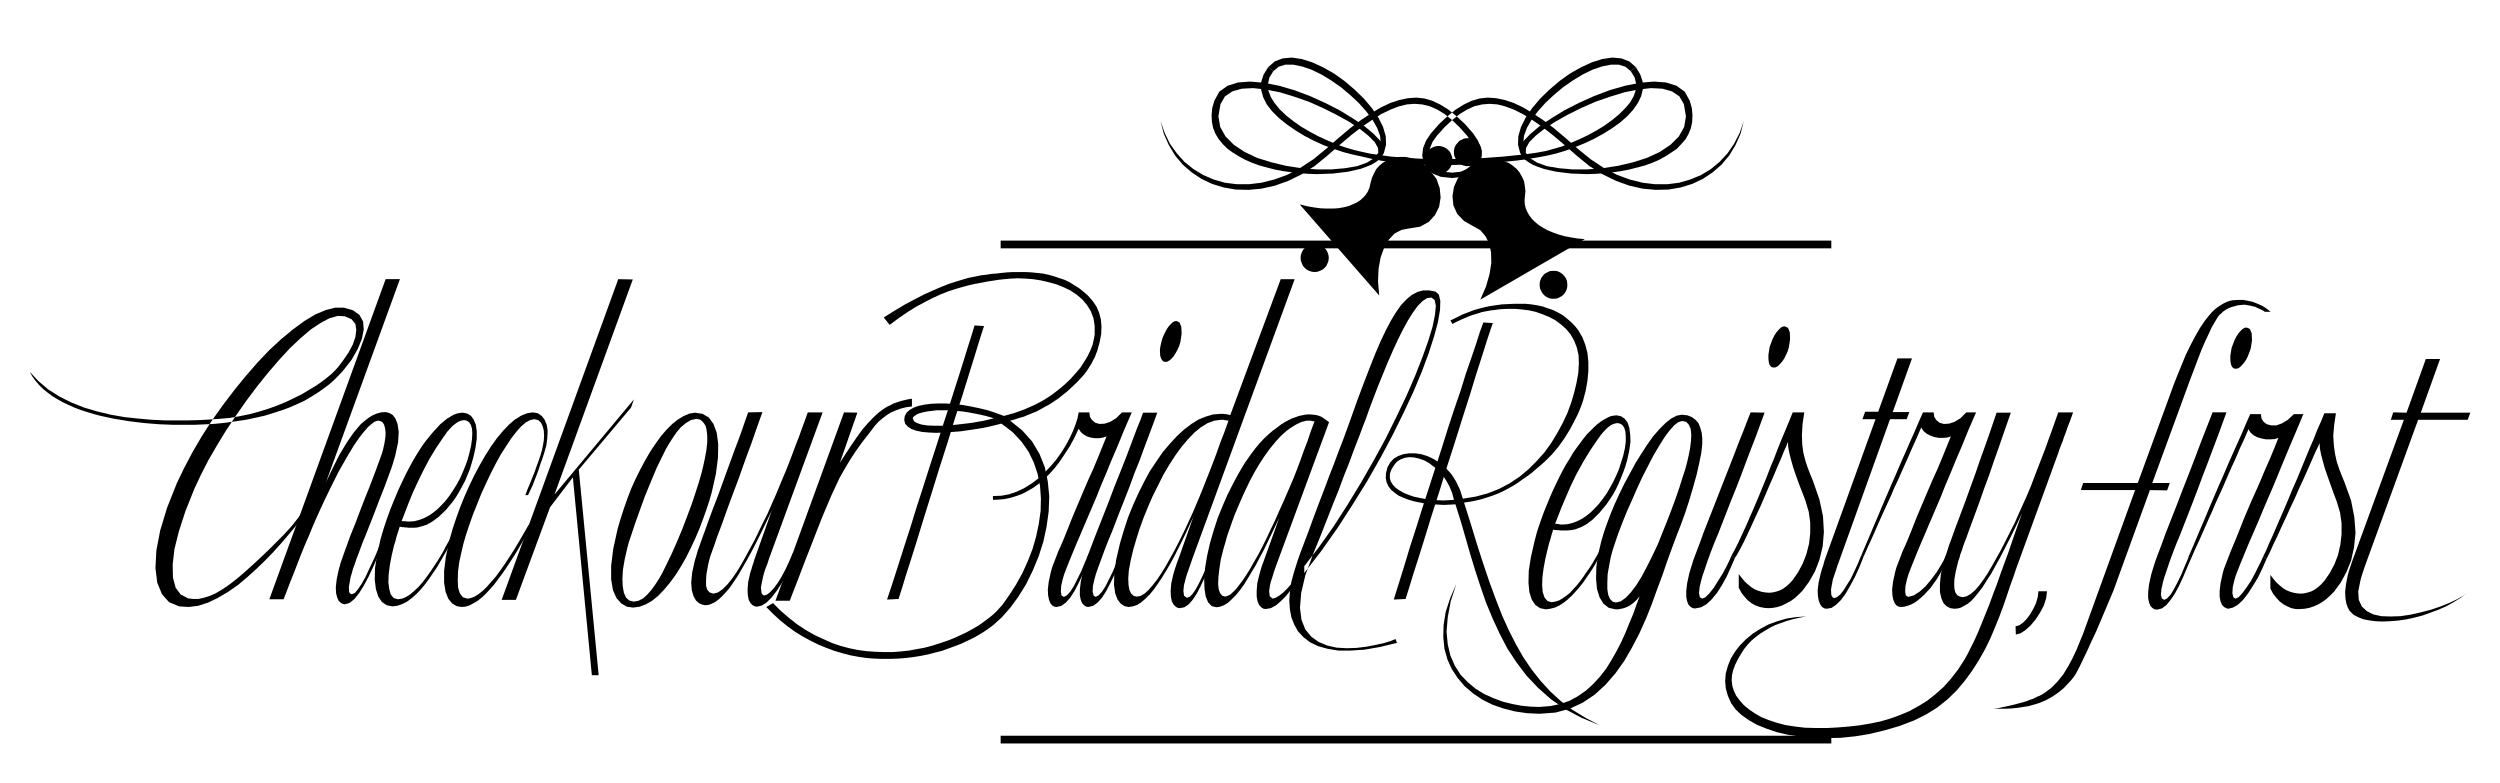<svg xmlns="http://www.w3.org/2000/svg" width="8.427in" height="2.639in" fill-rule="evenodd" stroke-linecap="round" preserveAspectRatio="none" viewBox="0 0 8427 2639"><style>.pen1{stroke:none}.brush2{fill:#000}</style><path d="m1156 1250 29-37 21-37 14-34 6-31-2-27-12-22-22-16-31-9h-29l-32 8-35 15-37 22-38 28-40 33-40 37-40 42-40 46-39 48-38 50-37 52-34 53-31 53-28 53-25 52-33 83-23 76-13 68-3 59 6 49 16 39 24 27 34 14 32 2 32-4 34-11 33-16 34-20 33-23 32-27 31-28 30-29 28-29 26-29 23-27 21-25 18-22 14-19 10-13-4-12-10 14-11 13-10 13-10 13-11 13-12 13-12 13-14 14-19 19-19 19-20 19-20 19-20 18-20 18-20 17-20 16-19 14-20 13-19 11-19 8-19 6-18 4h-18l-17-2-25-13-17-23-9-34-1-44 6-52 15-60 22-68 30-75 22-47 25-49 29-50 31-51 34-51 35-50 36-48 37-46 37-43 36-39 36-34 34-29 33-22 30-16 28-8 24 1 23 10 13 16 3 20-3 24-9 26-14 26-17 25-18 24-10 11-13 13-16 13-17 13-20 14-22 13-23 14-26 13-27 13-29 12-30 11-32 10-33 9-34 7-35 6-36 3-29 2-33 2-37 1h-83l-44-2-45-4-46-5-46-8-46-11-44-13-43-17-40-20-38-24-33-28-30-32 9 16 11 15 12 14 13 13 15 12 16 12 18 11 18 10 19 9 20 9 21 8 22 7 23 7 23 6 23 5 24 5 25 4 24 4 25 3 25 3 24 2 25 2 25 1 24 1h71l22-1 22-1 21-1 21-2 19-2 35-5 34-5 33-7 31-7 29-9 28-9 27-10 25-11 24-11 22-13 21-13 20-14 19-14 17-15 16-16 15-16z" class="pen1 brush2"/><path d="m1348 941-249 684 11-23 11-23 11-22 11-22 12-20 12-20 12-18 12-17 13-16 12-14 14-12 13-10 13-8 14-6 15-4 14-1 6 1 9 3 10 6 9 12 7 18 4 26-2 36-10 46-4 13-4 14-6 18-9 24-12 33-17 43-21 55-28 71-8 19-7 19-7 19-7 18-6 18-6 16-4 15-4 13-6 34 1 17 5 6 4 1 10-4 11-13 12-18 13-23 12-26 13-27 12-27 10-25 8 4-14 33-15 34-15 32-16 30-16 26-16 20-16 13-16 5-7-1-7-4-7-6-5-11-4-15-1-20 3-27 7-33 3-10 3-12 5-14 7-20 9-25 12-33 17-42 20-53 14-36 13-32 11-29 10-26 8-22 7-19 6-17 4-13 5-23 3-19 1-17-2-15-3-11-5-8-6-4-8-2-6 1-8 3-9 7-12 10-13 15-16 20-18 26-20 33-16 28-16 28-15 30-15 30-15 31-15 32-14 31-14 32-13 32-14 32-13 32-12 31-12 31-12 30-11 29-11 28h-48l392-1079h48z" class="pen1 brush2"/><path d="m1354 1756 10-26 12-31 14-35 17-37 19-39 21-40 23-38 25-37 6-8 6-9 8-9 9-10 10-8 10-7 10-4 10-2 9 2 8 5 6 9 4 13 1 15-1 20-3 22-6 26-6 22-8 22-9 22-9 20-11 20-12 19-12 18-13 17-14 15-14 14-15 12-15 10-16 8-16 6-16 4-16 1h-7l-6-1h-6l-7-1-7 20h5l5 1h5l4 1h5l5 1h19l12-1 15-4 18-6 19-11 21-16 23-22 24-29 11-16 10-17 10-18 10-19 8-19 8-20 6-20 6-21 7-32 4-29v-25l-3-22-7-17-9-13-13-8-15-3-10 1-10 2-11 4-10 6-12 7-11 9-12 10-11 12-12 13-12 14-12 15-12 16-11 17-12 19-11 19-11 20-12 23-13 27-13 28-13 31-13 32-12 33-11 33-10 34-12 53-7 46-1 39 4 32 8 25 12 18 16 11 19 4 17-2 17-6 16-8 16-12 16-14 15-16 14-17 14-19 13-19 13-19 11-19 11-19 10-17 9-16 7-14 7-11-5-10-5 9-7 12-8 14-8 16-10 17-11 18-12 18-12 18-13 18-13 17-14 16-14 13-14 12-13 8-14 6-14 2-14-4-10-12-5-18-3-23 1-27 4-31 6-32 8-34 5-16 4-16 5-15 5-16 7-20z" class="pen1 brush2"/><path d="m1827 1517 3-15 3-17 1-17-1-17-4-15-6-12-9-8-13-3-14 3-15 8-16 14-16 18-17 22-17 26-18 28-17 31-17 33-16 34-16 35-14 35-14 35-12 34-11 33-9 31-7 30-7 32-4 31-1 29 1 25 6 20 10 13 15 5 12-2 13-5 14-9 14-11 14-14 14-16 15-17 14-19 14-20 14-21 13-20 13-21 12-20 11-19 11-19 9-16 6 11-16 28-16 27-15 26-16 25-15 23-15 22-15 20-14 19-15 17-14 15-14 13-14 11-14 8-13 7-14 4-13 1-16-3-15-9-13-16-9-23-5-31v-40l6-48 13-59 10-35 12-36 13-36 15-37 16-36 17-35 18-34 19-33 19-30 20-28 21-25 20-21 20-17 21-13 20-8 19-3 17 3 13 9 10 13 7 17 3 20-1 23-3 25-7 25-6 19-7 19-6 19-7 19-7 18-7 18-8 17-7 15h-9l7-19 8-19 8-20 8-20 7-20 7-19 6-18 5-17z" class="pen1 brush2"/><path d="m1854 1710-115 312h-48l393-1081 49 1-264 725 268-321-10 28-176 209 67 693h-23l-64-667-77 101z" class="pen1 brush2"/><path d="m2136 2028-15-4-11-10-7-16-4-22-1-26 2-31 6-35 9-39 5-18 9-27 12-36 15-42 17-47 20-49 21-50 24-49 7-14 10-17 12-19 13-19 15-18 17-14 17-10 18-4 7 1 7 2 6 5 6 7 6 10 3 14 2 18v22l-3 27-5 27-6 28-6 24-9 31-11 34-13 39-15 40-16 42-18 43-19 43-20 41-10 20-11 20-13 20-13 18-14 16-14 13-16 8-16 3-2 20 22-3 21-8 21-12 21-17 20-21 20-24 19-26 18-29 17-30 16-32 15-32 14-33 12-32 11-31 10-30 8-28 14-62 7-54 1-46-5-39-11-30-16-22-21-12-25-4-19 3-19 8-20 12-19 15-19 19-19 22-18 25-18 27-17 29-16 30-16 32-15 33-13 34-12 34-11 34-10 34-15 68-7 57v46l6 36 12 27 16 18 19 11 21 3 2-20zm434-639-20 56-17 49-16 43-14 39-13 37-14 37-15 40-16 44-7 20-8 22-8 21-8 22-7 21-7 19-6 17-4 15-3 13-3 16-3 18-1 18v18l4 14 8 9 13 4 15-4 16-11 16-16 16-20 16-23 15-25 14-25 13-24 17-31 15-31 15-31 15-30 13-30 13-29 12-29 12-29 12-28 11-28 11-29 10-27 11-28 10-28 10-27 10-28h50l-181 494-5 16-6 15-5 15-4 15-7 35 2 19 5 7 5 1 9-3 10-8 12-13 13-17 13-21 13-24 13-28 13-29 8 6-14 34-16 33-16 29-17 26-17 22-17 17-16 10-16 4-7-1-8-4-7-7-6-11-3-15-1-19 2-26 7-31 4-12 3-11 4-11 3-11 59-166-19 40-18 37-17 34-16 31-16 29-15 26-14 24-14 21-13 19-13 15-13 14-12 11-11 8-12 6-11 4-11 1-10-2-11-5-10-9-8-14-6-20-2-26 3-33 9-41 5-16 5-18 7-19 8-23 10-27 11-31 14-38 17-44 15-41 14-39 14-38 13-36 13-34 12-33 11-32 11-31 48-1z" class="pen1 brush2"/><path d="m2890 1391-59 169 20-31 19-29 18-26 18-25 18-21 18-19 18-17 19-14 11-7 11-5 11-6 12-4 12-4 12-3 13-3 13-2v26l-21 3-19 5-16 6-16 7-14 9-13 10-13 11-12 13-23 30-21 27-18 25-16 24-15 24-14 24-14 25-13 28-14 30-14 33-16 38-17 43-19 49-22 56-24 63-28 72h-48l231-635 45 1zm3283 1115v-26H3373v26h2800zm0-1669v-26H3373v26h2800zM4646 515l-14 18-24 15-33 12-41 7-46 4h-49l-52-4-52-8-50-12-48-15-42-20-36-24-28-28-18-32-6-36 7-41 15-26 25-17 32-9 38-2 44 5 46 9 49 15 49 17 47 21 46 23 42 23 36 24 29 23 22 22 11 20 1 16h19v-18l-12-22-23-24-31-26-39-26-44-27-49-25-51-23-53-20-52-15-50-10-47-4-41 3-35 11-28 20-17 31-7 25-2 23 1 23 4 20 8 20 11 18 13 16 16 16 18 13 21 13 22 12 23 10 25 9 26 7 27 7 28 5 28 4 28 3 28 2 28 1 27-1 27-1 25-3 25-3 22-5 22-5 19-7 17-7 15-9 12-9 9-11 6-11h-19z" class="pen1 brush2"/><path d="m4649 504 5-22-2-24-10-27-16-28-21-28-25-28-29-27-31-26-33-23-33-20-33-16-32-11-30-6h-27l-22 7-18 15-17-14 22-19 26-10 31-3 34 5 35 11 37 17 37 21 35 25 34 29 31 30 27 32 22 32 16 32 9 31 1 29-7 27-16-11z" class="pen1 brush2"/><path d="m4895 600-38-4-28-11-20-17-11-21-4-23 3-25 10-25 16-24 28-32 28-26 27-22 27-17 27-13 27-8 28-3 28 2 29 6 30 10 32 15 33 20 35 23 37 28 39 33 41 36 43 35 44 29 44 23 43 16 44 11 42 5h42l39-5 38-11 36-15 33-20 29-24 27-29 22-32 19-37 14-40-11 43-17 38-21 35-26 31-30 26-33 22-36 17-39 12-41 7-43 1-44-4-44-10-45-16-45-22-45-28-43-35-41-36-39-33-36-28-33-23-32-20-30-15-29-11-27-7-27-2-25 2-26 6-24 11-25 15-25 20-26 24-26 29-15 21-9 22-3 21 3 19 9 17 16 13 22 9 28 3 28-3 21-9 16-13 9-17 3-19-3-21-9-22-15-21-26-29-25-24-25-20-25-15-25-11-25-6-26-2-26 2-28 7-28 11-31 15-31 20-34 23-36 28-39 33-41 36-43 35-44 28-45 22-45 16-45 10-43 4-43-1-41-7-39-12-36-17-33-22-30-26-26-31-21-35-17-38-11-43 14 40 18 37 23 32 26 29 30 24 33 20 35 15 38 11 40 5h41l42-5 44-11 44-16 43-23 44-29 43-35 41-36 39-33 37-28 35-23 33-20 32-15 30-10 29-6 28-2 28 3 27 8 27 13 27 17 27 22 28 26 28 32 16 24 10 25 3 25-4 23-11 21-20 17-28 11-37 4z" class="pen1 brush2"/><path d="m5143 515 14 18 24 15 33 12 41 7 46 4h49l52-4 52-8 51-12 47-15 43-20 36-24 28-28 18-32 6-36-7-41-15-26-25-17-32-9-39-2-43 5-46 9-49 15-49 17-48 21-46 23-41 23-37 24-29 23-22 22-11 20-1 16h-19v-18l12-22 23-24 31-26 39-26 44-27 49-25 51-23 53-20 52-15 50-10 47-4 41 3 35 11 28 20 17 31 7 25 2 23-1 23-4 20-8 20-10 18-14 16-15 16-19 13-20 13-22 12-23 10-25 9-27 7-27 7-27 5-28 4-28 3-29 2-27 1-28-1-26-1-26-3-24-3-23-5-21-5-20-7-17-7-15-9-12-9-9-11-6-11h19z" class="pen1 brush2"/><path d="m5140 504-5-22 2-24 10-27 16-28 21-28 25-28 29-27 31-26 33-23 33-20 33-16 32-11 30-6h27l22 7 18 15 17-14-22-19-26-10-31-3-34 5-35 11-37 17-37 21-35 25-34 29-31 30-27 32-22 32-16 32-9 31-1 29 7 27 16-11z" class="pen1 brush2"/><path d="m4588 527-28-6-31-8-33-11-33-12-33-15-33-17-31-19-29-20-26-21-23-23-18-23-12-24-7-25v-26l8-25 16-26 17 14-13 21-5 22 1 21 8 22 13 21 17 21 22 21 24 19 27 19 29 17 30 16 31 14 30 13 29 10 27 8 25 6 32 7 34 5 37 5 38 3 41 3 41 2h86l43-1 42-1 43-3 41-3 39-4 38-4 36-5 33-6 25-7 28-8 28-11 30-13 30-14 29-16 28-17 26-19 23-19 20-20 17-20 12-21 7-21 1-21-5-21-13-21 17-14 15 25 8 24 1 25-6 24-11 23-16 23-20 22-24 21-28 20-29 18-31 17-32 15-32 13-32 12-30 9-29 7-32 6-35 6-37 5-39 4-41 4-42 3-42 2-44 2h-86l-42-2-42-3-40-4-38-5-36-7-34-8z" class="pen1 brush2"/><path d="m4649 996-4-48 2-43 7-38 12-33 16-27 19-20 23-12 26-5 37-6 29-16 21-23 14-28 5-31-3-32-11-31-21-27-11-13-13-11-14-9-15-7-15-4-16-3h-16l-16 1-15 4-14 6-14 8-12 10-11 12-8 15-7 16-5 19-3 13-5 12-7 11-9 10-10 9-12 8-14 6-15 6-16 4-18 3-19 1h-20l-21-1-22-3-23-4-24-6 268 307zm-218-79 10-1 8-3 9-4 7-6 6-7 4-9 3-8 1-10-1-9-3-9-4-8-6-7-7-6-9-4-8-3-10-1-9 1-9 3-8 4-7 6-6 7-4 8-3 9-1 9 1 10 3 8 4 9 6 7 7 6 8 4 9 3 9 1z" class="pen1 brush2"/><path d="m4849 587 9-1 9-3 8-4 7-6 6-7 4-8 3-9 1-9-1-10-3-8-4-9-6-7-7-6-8-4-9-3-9-1-9 1-9 3-8 4-7 6-6 7-4 9-3 8-1 10 1 9 3 9 4 8 6 7 7 6 8 4 9 3 9 1zm141 423 19-44 12-42 6-38-1-35-6-30-13-25-17-20-23-13-32-18-23-24-13-29-3-31 5-31 13-29 21-25 28-19 15-9 15-6 16-4 17-2 16 1 15 2 15 5 15 6 13 9 12 10 10 12 8 14 7 15 3 17 2 18-2 19-1 13 1 13 3 12 5 12 7 12 8 11 11 11 12 10 14 9 16 9 17 7 19 7 21 6 21 4 24 4 24 2-352 204zm231-5-8-4-8-6-6-7-4-7-4-9-1-9v-9l2-9 4-9 5-7 7-7 8-4 8-4 9-1h10l9 2 8 4 8 6 6 7 5 7 3 9 1 9v9l-2 9-4 9-5 7-7 7-8 4-8 4-9 1h-10l-9-2z" class="pen1 brush2"/><path d="m4933 558-9-4-7-6-7-7-4-7-4-9-1-9v-9l2-9 4-9 6-7 6-7 8-4 8-4 9-1h10l9 2 9 4 7 6 7 7 4 7 3 9 2 9-1 9-2 9-4 9-5 7-7 7-7 4-9 4-9 1h-9l-9-2zm-1616 541-32-2-9 30-12 38-14 45-16 51-18 56-19 60-21 64-21 66-22 68-22 69-22 68-21 68-21 65-20 63-19 59-18 54 39-2 3-10 9-28 13-43 18-56 21-67 23-75 25-80 26-84 27-84 25-82 25-77 22-71 19-61 15-49 11-35 6-18zm584 292-15 41-15 40-15 40-15 41-17 42-16 44-18 46-19 48-11 29-12 31-13 31-12 31-11 30-10 27-8 23-5 18-5 22-1 19 3 13 7 5 10-5 12-13 12-19 12-24 12-24 10-24 9-21 6-15 8 5-13 32-14 32-14 29-14 27-14 22-15 17-15 11-16 4-7-1-7-4-7-7-5-12-3-15v-20l3-26 7-32 4-14 5-16 5-16 6-19 8-21 9-24 11-28 13-33 24-61 22-58 22-55 20-51 17-45 15-40 13-32 9-25h48zm14-239 4-14 6-13 6-12 7-11 7-8 7-7 7-4 7-1 10 5 6 15 1 23-4 27-4 14-6 13-6 11-7 11-7 8-7 6-7 4-6 1-6-1-5-4-4-6-3-9-1-11v-12l2-12 3-13z" class="pen1 brush2"/><path d="m4141 1418-14 39-14 36-12 34-12 32-12 31-12 30-11 28-11 27-11 26-11 26-12 26-12 26-12 25-13 26-14 27-15 27-14 25-15 24-14 21-15 19-14 16-13 12-14 8-12 2-10-2-9-8-6-12-3-17-1-22 2-27 6-33 9-38 10-34 11-35 13-36 15-37 16-37 18-36 18-36 20-34 20-31 21-29 22-26 22-23 22-18 23-14 22-8 23-3h6l6 1 6 1 7 1 6-19-5-1-4-1-5-1h-4l-4-1h-12l-24 2-24 7-25 10-24 15-25 19-24 22-23 25-24 28-22 32-22 33-20 37-19 38-18 40-17 42-14 43-13 44-13 56-6 46-1 37 4 29 8 21 11 14 12 8 14 3 14-2 15-5 14-9 14-12 15-15 14-17 14-20 14-21 14-23 14-24 14-26 13-26 13-26 13-27 12-26 12-26-39 110-8 23-8 21-7 21-6 20-7 31-2 25 1 20 3 15 6 11 7 7 7 4 7 1 15-3 15-10 13-15 14-21 13-25 14-30 14-33 15-36-7-5-11 27-11 26-11 24-11 22-10 18-10 14-9 9-9 3-10-7-2-17 2-19 4-15 3-12 5-15 7-20 10-29 344-940h-47l-170 458-6 19z" class="pen1 brush2"/><path d="m4431 1420-13 35-11 33-12 31-11 31-12 32-13 33-15 35-17 39-15 33-14 32-15 31-14 30-14 28-14 27-14 24-13 23-13 21-12 18-12 16-11 14-11 11-9 8-9 4-8 2-9-3-7-8-5-13-2-18 1-23 3-27 5-33 9-36 6-20 6-22 8-23 9-26 10-27 12-28 12-28 13-28 14-29 15-28 16-27 17-26 18-25 18-22 19-21 20-18 11-8 11-7 10-6 10-5 9-4 9-2 8-2h12l5 1 4 1h5l49 3-7-5-7-5-7-5-7-4-8-3-8-2-9-1-11-1h-8l-9 1-10 2-10 2-11 4-12 4-12 6-13 7-13 8-13 10-15 11-14 12-15 14-15 16-15 18-15 20-21 30-20 34-19 35-19 38-17 39-16 40-13 40-12 41-10 44-7 42-3 37 1 32 4 26 8 20 12 13 16 4 13-2 13-5 13-8 13-12 14-14 13-16 14-19 13-21 13-22 14-23 13-25 14-26 13-27 13-27 13-27 13-27-49 136-5 14-5 13-4 14-4 14-7 29-2 25v20l3 16 5 12 7 8 8 5 8 1 17-3 18-10 16-14 17-17 15-19 16-21 15-19 15-18v-23l-12 19-14 20-15 18-15 17-14 14-14 11-12 7-10 3-10-8-2-18 3-20 3-12 5-15 5-17 7-20 10-27 169-458-49-3z" class="pen1 brush2"/><path d="m4583 1467-19 49-17 46-18 45-17 46-19 47-20 51-22 56-25 61-26 71-14 60-4 50 5 40 13 33 20 24 25 18 29 12 31 7 34 2 33-1 33-4 31-6 28-6 23-7 17-7 5 13-58 14-52 9-47 3h-41l-36-6-32-9-27-13-22-17-18-19-13-23-10-25-5-27-2-29 2-31 5-33 9-33 6-19 6-19 7-20 7-19 22-58 19-52 18-48 17-44 16-43 16-41 16-43 17-44 24-66 22-62 21-56 20-52 19-48 18-42 18-38 18-34 17-28 17-24 18-19 18-15 19-10 19-5h21l21 4 11 10 5 21-1 31-7 41-13 48-18 56-23 62-28 67-33 71-37 75-41 77-45 79-49 79-51 79-55 78-58 75v-23l50-65 49-69 47-73 45-74 43-75 41-75 36-73 34-71 29-67 24-61 20-56 15-49 8-40 3-30-4-20-11-8-15 2-15 10-16 16-16 22-17 27-17 31-17 34-17 37-17 39-16 39-16 39-15 39-14 37-12 34-12 31-10 27zm-1233-57-27-8-27-6-26-5-25-4-23-2-23-2h-41l-17 2-16 2-14 3-12 3-9 4-7 5-5 4-1 5 4 9 10 6 15 5 19 3 22 1h43l19-2 19-2 17-2 17-2 16-2 16-3 18-3 18-4 20-5 26 18-17 4-20 5-23 5-25 4-26 4-28 4-27 2-27 2-27 1-24-1-23-2-20-4-17-6-12-8-9-10-3-13 2-13 6-11 10-9 14-8 17-6 19-4 23-3 24-1h26l27 2 28 3 28 5 29 6 29 7 27 9 27 10 36-10 33-12 32-14 29-15 27-17 24-18 23-19 20-19 18-20 16-19 13-20 12-20 9-19 7-18 4-18 3-16v-29l-4-26-9-24-13-21-16-19-19-16-21-14-23-11-25-10-26-7-26-6-26-4-26-2-25-1-23 1-22 2-19 2-19 3-20 3-20 4-22 4-22 5-22 6-24 7-24 8-25 10-26 12-27 14-28 15-29 18-29 20-31 23-20-25 37-23 35-21 34-18 31-16 29-13 28-12 25-10 25-8 23-7 21-6 21-4 19-4 18-2 18-3 16-1 16-2 21-2 20-1h41l19 1 20 2 19 2 19 4 18 5 18 6 18 6 17 8 16 10 16 10 15 12 15 13 16 18 13 19 9 21 6 23 2 24-1 25-5 27-8 29-4 10-4 11-6 11-6 12-8 13-8 12-9 12-10 11-15 16-16 15-15 14-15 12-15 12-15 10-15 10-15 8-14 8-15 8-15 6-15 6-14 6-15 4-15 5-15 4 41 33 33 37 25 42 18 45 10 48 5 50-2 51-7 51-11 51-16 50-20 48-22 45-26 42-27 37-29 33-30 27-15 11-16 11-18 11-18 10-19 9-21 10-21 8-22 8-22 8-24 6-23 6-25 5-25 4-25 3-26 2-26 1h-27l-26-1-27-2-27-4-27-5-27-7-27-8-27-10-27-11-26-13-26-14-26-16-25-18-25-20-24-22-24-24 23-13 27 27 27 23 28 22 29 19 28 16 30 14 29 13 29 10 30 8 29 6 30 4 29 2 29 1h28l28-2 28-3 27-5 27-5 26-7 25-8 24-8 23-9 22-10 21-10 20-11 19-11 17-12 16-12 14-11 13-12 11-12 10-11 24-34 23-36 21-38 18-40 16-41 12-42 9-43 6-43 1-42-3-42-8-40-13-39-18-37-24-34-30-32-37-28-26-18z" class="pen1 brush2"/><path d="m3613 1748-13 33-12 30-11 26-10 22-8 21-7 18-6 16-4 15-7 32-3 26 1 20 3 15 5 12 6 7 7 4 8 1 16-4 15-11 15-17 14-22 14-27 14-29 14-32 13-32-8-5-6 15-9 21-10 24-12 24-12 24-12 19-12 13-10 5-8-5-2-13 1-19 5-22 5-17 8-21 10-25 11-27 12-29 13-30 13-31 13-30 14-33 15-35 15-38 17-40 18-44 21-49 22-54 26-60h-33l-20 20-20 12-18 6-18 1-14-4-11-9-7-11-2-15h-36l-4 20-7 22-9 23-11 23-13 24-15 24-17 24-19 22-20 21-21 20-23 17-24 15-25 12-26 9-27 5-28 1v13l20-1 20-2 19-4 20-6 19-7 19-10 19-11 18-13 18-16 18-17 18-20 17-22 16-24 17-26 16-29 15-32 7 11 9 8 12 7 13 4 14 2h14l13-2 12-4-15 37-15 37-15 36-16 35-15 35-14 33-14 33-13 31zm1629 17 10-25 12-31 15-35 16-37 19-39 22-40 23-38 25-37 6-8 6-9 8-9 9-10 9-8 10-7 10-4 10-2 9 2 8 5 6 9 4 13 1 15v20l-3 22-6 26-7 22-7 22-9 21-10 21-11 20-11 19-13 18-13 17-14 15-14 14-15 12-15 10-16 8-16 6-16 4-16 1h-7l-6-1-6-1-7-1-7 21h5l5 1h9l5 1h24l13-1 15-3 18-7 19-10 21-16 22-22 24-29 11-16 11-17 10-18 9-19 8-19 8-20 7-20 6-21 7-32 4-29-1-25-3-22-6-18-10-13-12-8-15-3-10 1-10 2-11 5-11 6-11 7-12 9-11 10-12 12-12 12-12 15-11 15-12 16-12 17-11 19-12 19-11 20-12 23-13 27-13 28-13 31-13 32-12 33-11 33-9 34-12 53-7 45-1 40 3 32 8 25 12 18 16 11 19 4 15-2 16-4 15-7 14-9 14-11 14-13 13-14 13-15 12-15 11-16 11-16 10-15 9-15 8-14 8-12 6-11-6-10-5 9-6 10-7 12-8 14-9 14-10 14-10 15-11 15-11 14-12 13-12 13-12 10-13 9-12 7-13 4-12 2-14-4-10-12-6-18-2-23 1-27 4-31 6-32 8-34 4-16 5-16 4-15 5-16 7-21z" class="pen1 brush2"/><path d="m5447 2031-11-3-9-9-6-14-3-19v-23l1-27 5-29 6-31 6-22 9-27 11-32 13-34 15-37 17-38 17-39 18-39 19-37 18-35 19-32 18-29 17-23 16-18 14-11 13-4 14 3 9 10 6 14 2 19-1 21-3 25-5 25-6 26-6 22-9 27-10 32-12 35-14 38-15 39-16 40-16 40-18 38-18 36-18 34-18 29-18 24-18 19-17 12-16 4-1 23h9l9-2 10-2 10-4 10-5 11-8 11-10 11-13-11 29-11 31-13 31-13 32-14 31-16 31-17 30-18 29-21 27-22 24-24 22-27 19-29 16-31 11-34 7-37 3-29-1-31-3-32-6-32-8-32-12-31-14-29-18-26-22-24-25-19-30-15-34-9-38-4-43 4-48 10-54 19-59-21 49-15 46-7 44-1 41 4 39 10 36 15 33 20 30 23 27 28 24 31 21 34 17 37 13 39 10 41 6 42 2 54-4 48-13 45-21 40-27 36-33 33-38 30-42 26-45 25-48 22-49 20-50 18-50 18-48 16-47 16-44 15-40 14-36 15-41 14-43 13-44 12-43 9-40 7-35 3-28v-20l-2-19-5-17-6-15-10-11-12-9-15-6-19-2-17 3-19 10-19 15-20 20-21 24-20 28-20 31-20 32-19 35-19 35-17 35-16 35-14 34-12 32-10 29-8 27-11 46-6 42-1 40 3 34 9 29 13 21 18 14 23 5 1-23zm501-640-15 41-15 41-16 41-16 42-16 43-17 44-19 47-19 49-11 28-12 31-13 31-12 31-11 30-9 27-8 23-5 18-5 22-2 20 3 13 8 5 11-5 13-13 15-19 15-24 15-24 13-24 10-21 7-16 11 9-14 32-14 31-16 29-16 25-18 22-18 17-18 10-20 4-8-1-7-4-7-7-5-12-3-15v-20l3-26 7-32 4-14 5-16 5-16 7-19 8-21 9-24 10-28 13-33 24-61 23-59 22-56 20-51 18-47 16-40 13-34 10-25 47 1zm17-221 5-14 5-13 6-12 7-11 7-8 7-7 7-4 7-1 11 5 6 15 1 23-4 27-4 14-6 13-6 12-7 10-7 8-7 7-7 4-7 1-6-1-5-4-4-6-2-9-1-11v-12l2-13 2-13zm431 38h49l-65 181h56l-9 24h-56l-177 493-4 12-4 12-4 12-4 12-6 33 1 19 5 8 5 2 9-3 11-9 11-14 12-19 13-21 12-25 12-26 11-27 8 4-14 35-15 33-16 30-15 26-16 22-16 16-16 11-16 3-8-1-8-5-6-8-5-12-3-16-1-20 3-25 7-31 4-14 5-15 4-15 5-14 167-463h-44l9-25h44l65-180z" class="pen1 brush2"/><path d="m6453 2428 40-20 37-23 34-27 31-30 27-32 25-34 23-36 21-37 18-37 16-38 15-37 13-35 12-35 11-33 11-30 9-27 142-390 5-15 5-13 5-12 4-13 6-15 6-18 9-23 10-28h-50l-11 31-11 31-11 30-11 31-12 31-12 31-12 31-12 32-13 31-14 31-14 31-14 32-16 31-16 32-16 31-18 32-13 23-13 22-14 21-14 19-14 16-14 12-14 8-13 3-10-2-9-5-6-9-3-12-1-16 1-18 4-23 6-25 3-12 4-11 3-12 5-13 4-13 5-14 6-15 6-17 21-57 18-49 16-46 16-43 15-44 17-48 19-55 22-63h-48l-15 44-14 41-14 39-14 39-14 41-16 44-18 50-21 56-14 37-11 31-9 24-6 19-5 15-4 11-2 9-2 7-9 38-3 33v27l5 21 7 16 11 11 12 6 14 2 11-1 11-3 11-6 12-7 12-10 12-13 12-15 14-18 13-21 15-23 15-27 16-29 17-33 18-35 19-39 20-43-12 34-12 34-12 35-12 35-13 35-13 36-12 34-13 34-12 33-13 32-12 30-12 29-12 27-12 24-11 22-11 20-22 34-24 31-25 28-27 24-28 22-29 18-31 17-31 13-33 12-34 10-34 7-36 6-36 4-36 3-37 2h-38l-37-1-34-4-32-5-30-8-27-9-25-10-22-13-19-13-17-14-14-16-12-16-8-17-5-17-2-17 1-18 4-17 7-19 9-18 10-17 10-16 12-15 13-14 14-12 16-12 16-10 17-10 18-9 19-7 20-7 21-6 22-5 23-4-34 2-33 5-31 9-30 11-28 15-25 16-23 19-20 20-17 22-14 23-10 25-7 25-2 25 2 25 7 25 11 25 15 21 20 19 24 17 28 16 32 13 35 12 39 9 41 6 43 4 46 1 47-1 48-5 49-8 50-12 51-15 50-19zm447-435h-29l-2 19-6 21-9 19-11 19-12 16-13 13-12 8-12 3 1 28 15-4 16-10 18-16 17-20 15-23 13-24 8-25 3-24zm-1868-904-32-2-12 33-13 41-16 47-18 52-18 58-21 61-21 64-21 67-22 68-22 68-22 68-21 67-21 65-19 63-18 58-17 54 40-2 3-10 9-28 13-43 18-56 21-67 23-75 26-81 26-84 27-84 26-83 25-78 22-72 20-62 16-51 12-36 7-20z" class="pen1 brush2"/><path d="m4901 1685-6-23-9-22-11-20-12-18-14-16-16-13-16-12-16-9-17-6-17-4-16-1-15 2-14 5-13 8-10 12-9 15-5 14v14l3 12 7 11 9 10 13 9 14 8 17 7 17 6 19 4 20 4 20 3 21 1 19 1 19-1 18-1 5 15-18 1-20 1-20-1-20-1-21-2-20-4-20-4-18-5-18-7-16-7-14-10-12-10-9-12-6-13-3-15 1-17 5-19 9-16 12-13 15-9 17-6 20-3h20l21 3 22 7 21 10 21 14 20 17 18 20 15 24 13 27 10 31 43-7 41-11 38-15 36-19 33-22 30-25 28-28 26-29 23-32 20-33 18-33 16-34 13-35 10-34 8-33 6-33 2-32-1-29-6-26-9-23-12-21-15-18-18-16-19-14-21-11-22-9-23-8-23-5-24-3-23-2h-23l-21 1-12 1-12 2-11 1-11 2-11 2-10 2-9 3-10 3-10 3-9 3-10 4-9 4-10 4-10 5-11 5-11 6-7-12 21-10 20-10 18-7 18-7 17-5 19-5 19-4 20-3 21-3 20-1 21-1h40l19 2 19 3 19 4 17 6 18 6 16 8 16 9 14 11 14 12 13 13 12 15 14 24 10 26 7 27 3 30v31l-3 32-6 34-9 34-7 20-10 24-13 26-15 28-18 29-20 28-22 26-24 24-15 13-14 12-15 13-15 11-16 11-15 11-16 10-16 9-17 9-17 8-18 7-18 6-19 6-20 5-20 4-21 3 23 73 21 69 21 65 21 62 21 57 21 54 23 51 24 47 25 44 28 41 30 38 32 35 36 33 40 30 44 27 48 25-61-25-55-29-49-34-43-38-39-41-34-45-31-47-26-50-24-52-22-53-19-55-18-55-17-56-16-56-16-55-17-54-5-15zm1558 63-13 33-12 30-11 26-10 22-8 21-7 18-6 16-4 15-7 32-3 26 1 20 3 15 5 12 6 7 7 4 8 1 11-1 11-3 11-4 12-6 11-8 11-9 11-10 11-12 11-12 10-14 10-14 9-15 9-15 8-16 8-16 7-16-8-5-7 15-12 21-14 23-18 24-19 23-20 18-20 13-19 5-8-5-2-13 1-19 5-22 5-17 8-21 10-25 11-27 12-29 13-30 13-31 13-30 14-33 15-35 15-38 17-40 18-44 21-49 22-54 26-60h-33l-20 20-20 12-18 6-18 1-14-4-11-9-7-11-2-15h-36l-15 34-14 33-14 31-13 30-13 29-12 28-12 28-12 27-12 28-12 28-12 28-12 29-13 30-13 31-14 33-15 35 8 4 13-30 13-28 12-27 11-25 11-25 11-24 11-24 11-24 10-24 12-25 11-25 12-27 13-29 13-30 15-33 15-35 7 11 10 9 13 7 14 5 15 3h15l14-1 12-4-15 37-15 37-15 36-16 35-15 35-14 33-14 33-13 31zm-622 124 11-20 12-24 12-26 13-28 13-30 14-32 14-33 14-34 14-34 13-34 14-34 13-34 13-32 13-31 12-29 11-27h39l-6 40-2 36 1 32 4 29 7 27 8 24 9 23 9 22 21 61 12 56 3 53-4 49-11 45-15 39-20 35-22 30-13 13-13 12-14 10-15 8-14 7-15 5-16 3-15 1-14-1-15-3-14-5-13-7-13-10-11-12-11-14-9-17v-46l10 13 10 12 11 10 11 9 11 7 12 5 13 4 12 2 12 1 12-1 13-3 12-4 11-6 11-8 11-10 10-11 18-26 16-30 12-31 9-35 4-35v-37l-5-36-11-37-11-29-11-28-10-28-9-26-7-25-6-23-4-20-1-19-2 4-4 11-8 17-9 23-12 27-13 31-14 32-15 35-15 35-16 34-15 33-14 30-13 27-12 23-10 18-7 11-11-9zm1053 465 24-18 21-21 20-25 17-28 15-28 13-28 11-27 10-24 176-486h-183l8-24h184l109-298 12-33 13-33 14-34 14-34 16-33 16-30 16-28 17-25 12-15 12-14 12-11 13-9 11-7 12-6 11-4 11-2 17-1h18l16 3 17 4 15 6 16 7 14 9 14 11h-20l-2-2-7-4-11-5-13-6-17-4-19-3-21 2-22 6-5 2-5 2-6 3-6 4-6 4-6 6-7 6-6 8-9 15-11 19-10 22-12 25-12 28-12 31-12 32-13 34-129 352h59l-9 25-58-1-123 339-22 52-19 45-17 40-16 34-14 31-13 27-12 25-12 23-6 10-10 13-12 13-14 15-18 15-19 13-23 13-24 10-17 5-17 5-19 3-19 3-20 2-20 1h-42l16-2 14-3 14-3 14-3 12-3 12-3 11-3 11-3 10-3 9-4 10-3 8-4 8-4 8-3 7-4 7-4z" class="pen1 brush2"/><path d="m7505 1390-15 41-15 41-16 42-16 43-17 44-17 46-18 47-19 49-11 28-12 31-13 31-12 31-11 30-9 27-8 23-5 18-5 22-2 20 3 13 8 5 10-5 12-13 12-20 12-23 12-25 10-24 9-21 6-15 8 6-14 32-13 31-14 30-14 26-15 22-14 17-15 11-16 4-8-1-7-4-7-7-5-12-3-15v-20l3-26 7-32 4-14 5-16 5-16 7-19 8-21 9-24 10-28 13-33 24-61 23-60 22-56 20-52 18-48 16-41 13-33 10-26h47zm17-216 5-14 5-13 6-12 7-11 7-8 7-7 7-4 7-1 11 5 6 15 1 23-4 27-5 14-5 13-6 12-7 10-7 8-7 7-7 4-7 1-6-1-5-4-4-7-2-9-1-11v-12l2-12 2-13zm434 785 3-12 4-13 4-12 4-12 180-495h167l9-24h-167l65-181h-48l-65 181-45-1-8 25h44l-170 465-5 14-5 15-5 15-4 14-6 31-3 26 1 21 3 18 5 14 6 11 7 7 6 6 15 8 17 7 20 4 22 3 24 1 25-1 26-2 28-4 28-6 27-7 28-10 27-10 27-12 25-14 24-15 22-17-15 11-21 12-25 12-30 12-32 11-35 9-35 8-34 5-33 1-31-1-27-6-22-11-17-16-10-22-2-28 7-35z" class="pen1 brush2"/><path d="m7562 1753-13 33-12 30-11 26-9 22-8 21-7 18-6 16-4 15-7 32-3 26v20l3 15 5 12 7 7 7 4 7 2 16-4 17-10 17-16 17-22 16-25 17-28 15-31 14-32-11-9-7 16-10 20-12 24-13 24-15 22-14 19-12 13-11 5-7-5-3-13 1-20 5-22 5-17 8-21 10-25 11-27 12-29 13-30 13-30 13-30 14-34 15-35 16-37 17-41 18-44 20-48 23-54 25-60h-32l-20 19-20 12-19 7h-17l-15-4-11-8-7-12-2-14h-36l-15 34-14 33-14 31-13 29-13 29-12 28-12 28-12 27-12 28-12 28-12 28-12 29-13 30-13 31-14 33-15 35 9 5 13-30 13-28 12-27 11-25 11-25 11-24 10-24 11-24 11-24 11-25 11-26 12-27 13-28 13-31 15-32 15-35 7 11 10 9 13 7 14 4 15 3h15l15-1 12-4-15 38-15 36-16 36-15 36-15 34-15 33-14 33-13 31z" class="pen1 brush2"/><path d="m7629 1875 10-20 10-24 12-26 12-28 13-30 14-32 14-33 14-34 15-34 14-34 14-34 14-34 14-32 12-31 13-29 11-27h39l-6 40-3 36 2 32 4 29 6 27 8 24 9 23 9 22 22 61 11 56 4 53-5 49-10 45-16 39-19 35-22 30-13 13-13 12-14 10-15 9-14 6-15 5-16 3-15 1h-14l-15-3-14-6-13-7-13-10-11-12-11-14-9-17v-46l10 13 10 12 11 10 11 9 11 7 12 5 13 4 12 2 12 1 12-1 13-3 12-4 11-6 11-8 11-10 10-11 18-26 16-30 12-31 8-35 4-35v-37l-5-36-11-37-11-29-10-28-10-28-9-26-7-25-6-23-4-20-1-19-1 3-4 9-7 14-8 18-10 23-11 25-13 29-14 30-14 32-15 32-15 33-15 32-14 31-14 29-12 27-12 24-11-9z" class="pen1 brush2"/></svg>
